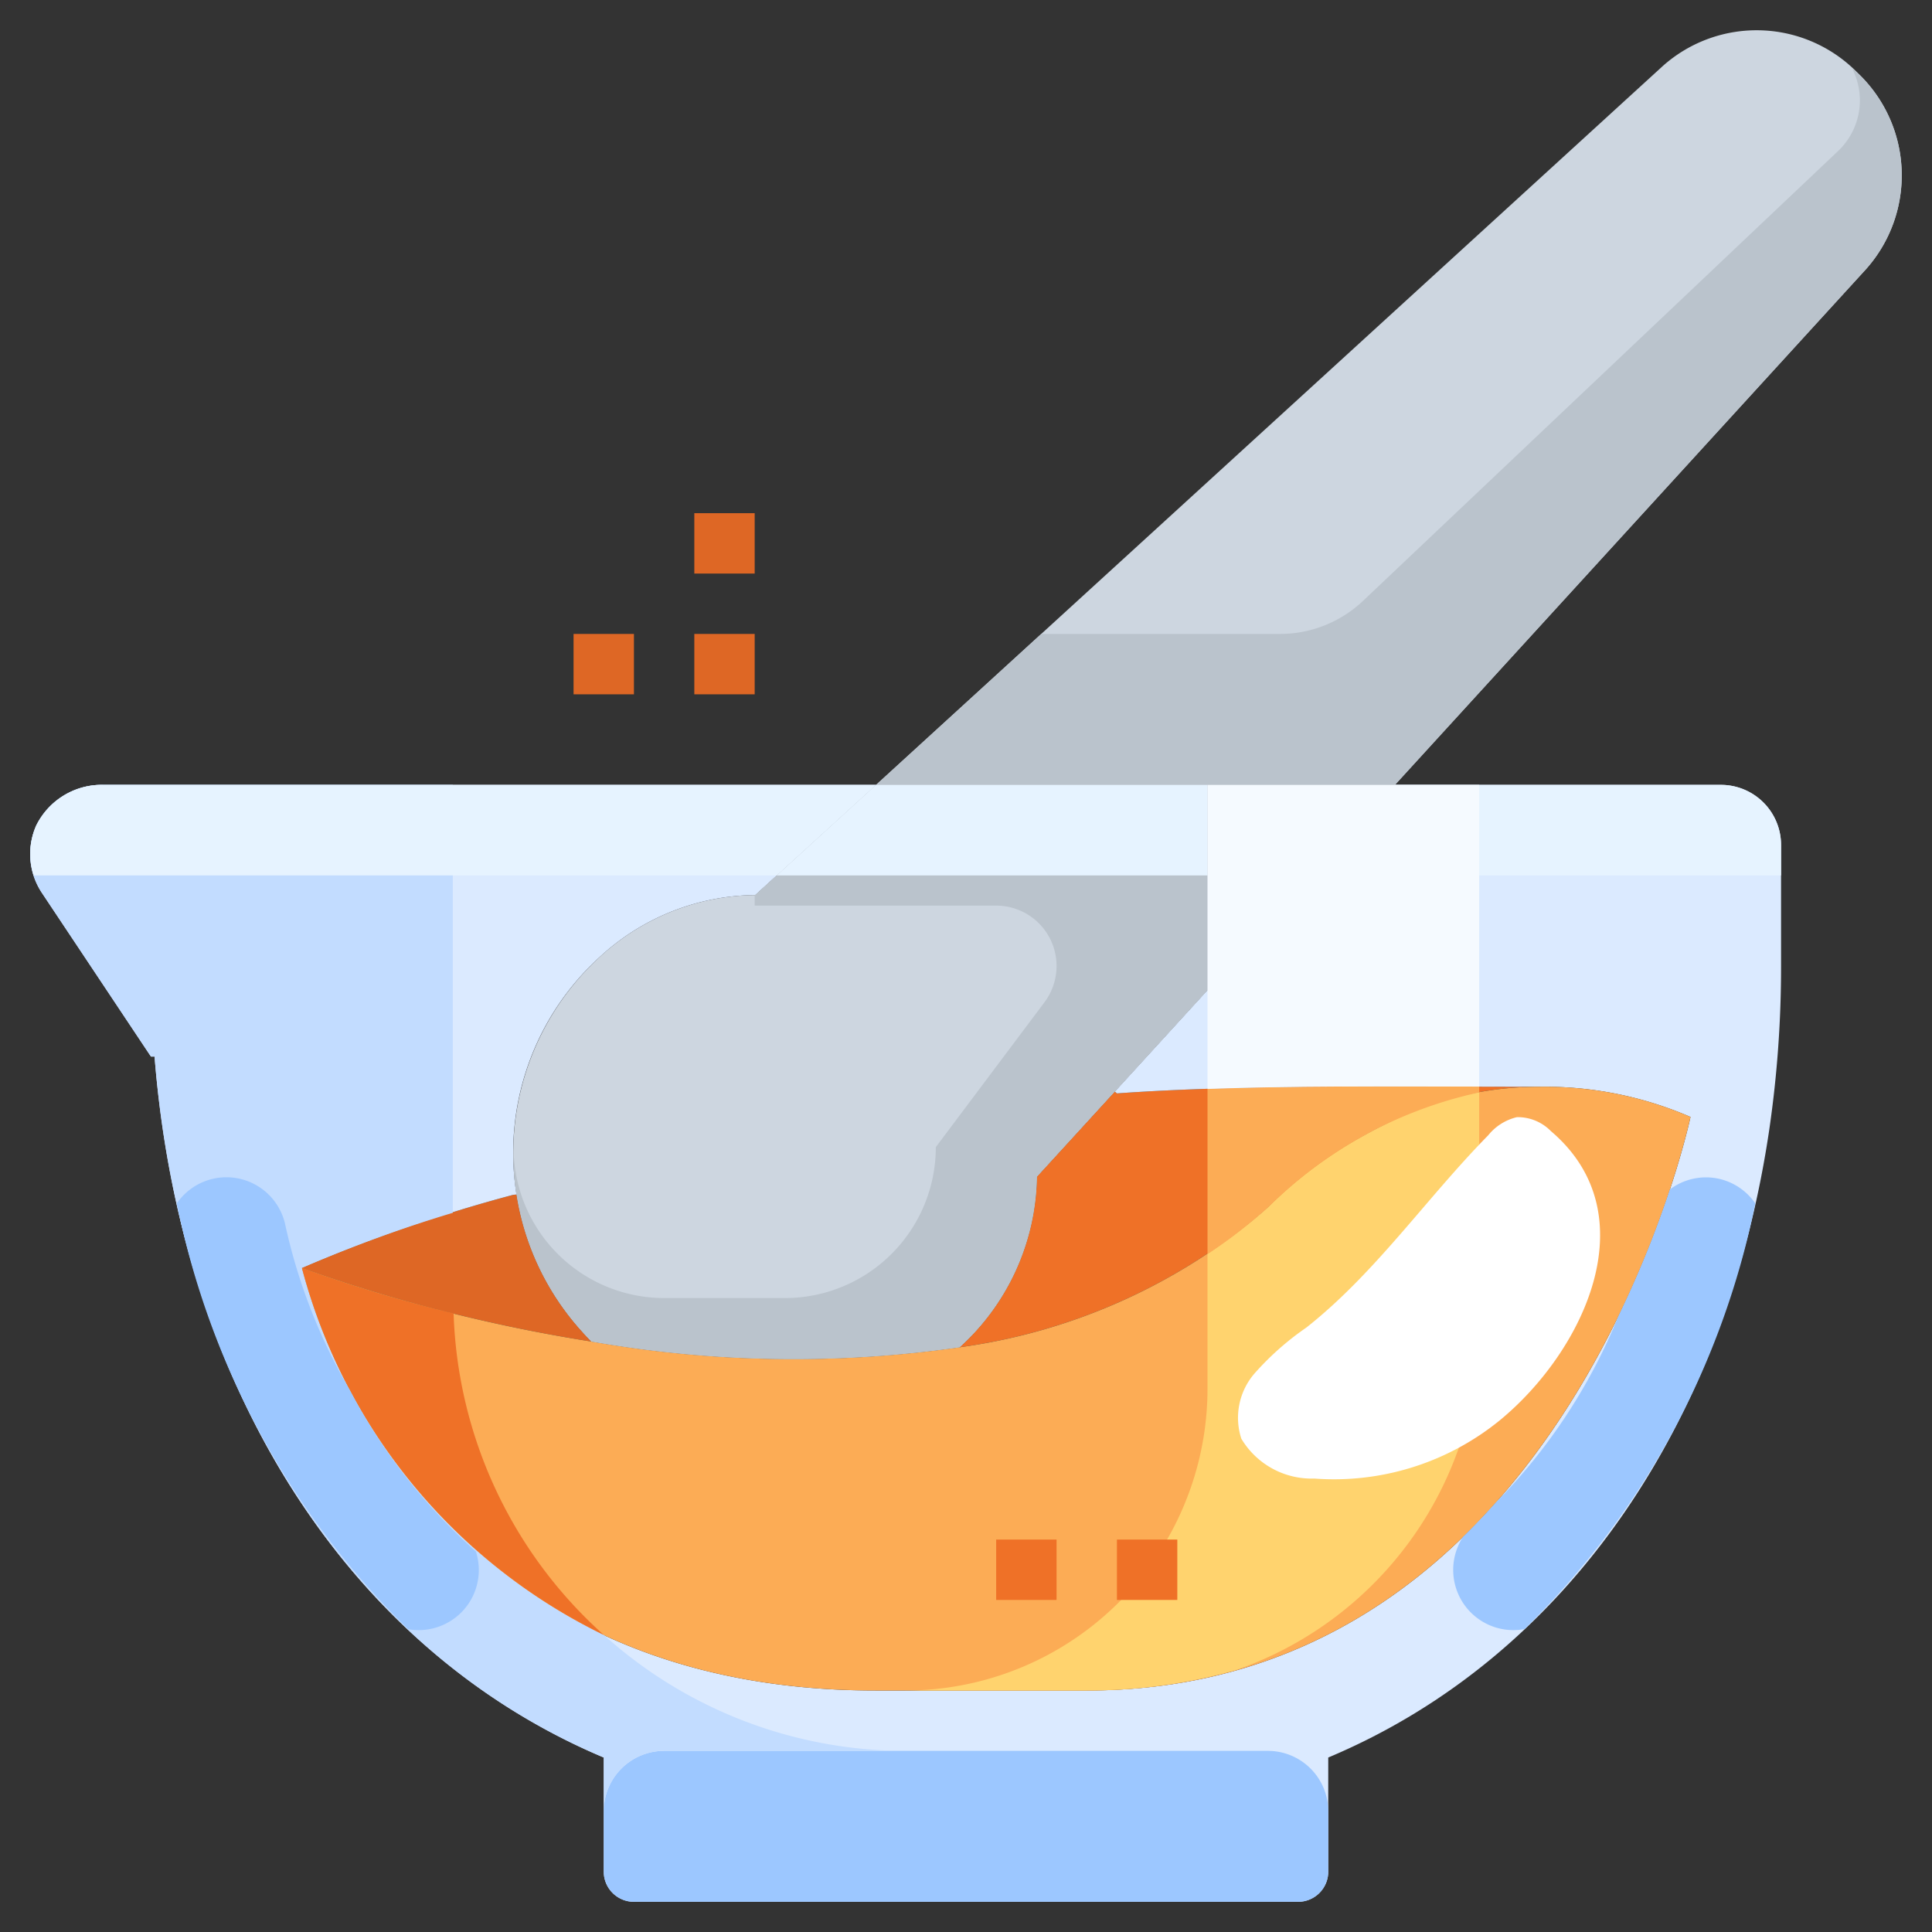 <svg xmlns="http://www.w3.org/2000/svg" viewBox="0 0 64 64"><rect x="0" y="0" width="64" height="64" fill="#333333" stroke="none"/><g id="_09-Mortar_and_pestle" data-name="09-Mortar and pestle"><path d="M46.21,26,36.93,36.16l-2.58,2.82a7.781,7.781,0,0,1-2.56,5.65,38.76,38.76,0,0,1-12.2-.19c-.1-.1-.2-.21-.3-.32a8.805,8.805,0,0,1,.59-12.431,7.692,7.692,0,0,1,5.14-2.04l4-3.65Z" style="fill:#cdd6e0"/><path d="M61.561,2.439a4.671,4.671,0,0,1,.26,6.47L46.21,26H29.02L55.091,2.179A4.671,4.671,0,0,1,61.561,2.439Z" style="fill:#cdd6e0"/><path d="M19.29,44.12c.1.11.2.22.3.32A53.248,53.248,0,0,1,10,42a50.828,50.828,0,0,1,7-2.42l.11-.01A8.752,8.752,0,0,0,19.29,44.12Z" style="fill:#de6725"/><path d="M37,36.22c4.22-.3,9-.22,14-.22-3,0-5.85,1.14-9,4a19.561,19.561,0,0,1-10.21,4.63,7.781,7.781,0,0,0,2.56-5.65l2.58-2.82Z" style="fill:#ef7127"/><path d="M57,26H46.21l-9.28,10.16.07.06c4.22-.3,9-.219,14-.219a12.135,12.135,0,0,1,5,1S52,56,36,56H29C13,56,10,42,10,42a50.828,50.828,0,0,1,7-2.42l.11-.01a8.763,8.763,0,0,1,2.77-7.881,7.692,7.692,0,0,1,5.14-2.04l4-3.65H3.429a2.421,2.421,0,0,0-2.23,1.35,2.321,2.321,0,0,0,.19,2.23L5,35h.12C5.969,45.69,11.339,54.57,20,58.22V62a1,1,0,0,0,1,1H43a1,1,0,0,0,1-1V58.22c8.021-3.37,13.221-11.25,14.621-20.88A37.317,37.317,0,0,0,59,32V28A1.993,1.993,0,0,0,57,26Z" style="fill:#dbeaff"/><path d="M51,36a12.135,12.135,0,0,1,5,1S52,56,36,56H29C13,56,10,42,10,42a53.248,53.248,0,0,0,9.591,2.44,38.76,38.76,0,0,0,12.2.19A19.561,19.561,0,0,0,42,40C45.15,37.14,48,36,51,36Z" style="fill:#fcac55"/><path d="M21,63H43a1,1,0,0,0,1-1V60a2,2,0,0,0-2-2H22a2,2,0,0,0-2,2v2A1,1,0,0,0,21,63Z" style="fill:#9cc7ff"/><path d="M29.02,26l-4,3.65-.02,0V30h8a2,2,0,0,1,1.6,3.2L31,38a5,5,0,0,1-5,5H22a4.992,4.992,0,0,1-4.985-4.854,8.6,8.6,0,0,0,.095,1.424,8.752,8.752,0,0,0,2.18,4.55c.1.11.2.22.3.32a38.76,38.76,0,0,0,12.2.19,7.781,7.781,0,0,0,2.56-5.65l2.58-2.821L46.21,26Z" style="fill:#bac3cc"/><path d="M61.561,2.439c-.065-.065-.14-.111-.207-.171A2.309,2.309,0,0,1,60.892,5L45.157,19.9A4,4,0,0,1,42.406,21H34.492L29.02,26H46.21L61.821,8.909A4.671,4.671,0,0,0,61.561,2.439Z" style="fill:#bac3cc"/><polygon points="40 26 29.019 26 25.732 29 40 29 40 26" style="fill:#e6f3ff"/><path d="M22,58h8a14.927,14.927,0,0,1-10-3.842A18.882,18.882,0,0,1,10,42a45.213,45.213,0,0,1,5-1.824V26H3.429a2.421,2.421,0,0,0-2.23,1.35,2.321,2.321,0,0,0,.19,2.23L5,35h.12C5.969,45.69,11.339,54.57,20,58.22V62h0V60A2,2,0,0,1,22,58Z" style="fill:#c2dcff"/><path d="M15.026,43.508A47.633,47.633,0,0,1,10,42,18.882,18.882,0,0,0,20,54.158,14.937,14.937,0,0,1,15.026,43.508Z" style="fill:#ef7127"/><path d="M56.931,39.046a1.992,1.992,0,0,0-1.613.355,34.278,34.278,0,0,1-1.708,4.2,18.9,18.9,0,0,1-4.066,6.179c-.343.385-.7.763-1.077,1.129A1.995,1.995,0,0,0,50.134,54a2.03,2.03,0,0,0,.372-.036,27.338,27.338,0,0,0,7.64-14.1A1.991,1.991,0,0,0,56.931,39.046Z" style="fill:#9cc7ff"/><path d="M15.344,53.348a1.992,1.992,0,0,0,.421-1.951,18.965,18.965,0,0,1-4.176-5.348A18.735,18.735,0,0,1,9.45,40.573a1.994,1.994,0,0,0-3.592-.711,27.3,27.3,0,0,0,7.66,14.107,2.037,2.037,0,0,0,.348.031A2,2,0,0,0,15.344,53.348Z" style="fill:#9cc7ff"/><path d="M59,28a1.993,1.993,0,0,0-2-2H46.21l-2.74,3H59Z" style="fill:#e6f3ff"/><path d="M29.02,26H3.429a2.421,2.421,0,0,0-2.23,1.35A2.331,2.331,0,0,0,1.117,29H25.732Z" style="fill:#e6f3ff"/><path d="M40,36.072v5.473A16.7,16.7,0,0,0,42,40a14.2,14.2,0,0,1,7-3.812v-.193C45.865,35.987,42.833,35.977,40,36.072Z" style="fill:#fcac55"/><path d="M49,44V36.188A14.2,14.2,0,0,0,42,40a16.7,16.7,0,0,1-2,1.545V46A10,10,0,0,1,30,56h6a18.028,18.028,0,0,0,4.941-.676A11.994,11.994,0,0,0,49,44Z" style="fill:#ffd36e"/><path d="M46.21,26H40V36.072c2.833-.1,5.865-.085,9-.077V26Z" style="fill:#f5faff"/><rect x="37" y="51" width="2" height="2" style="fill:#ef7127"/><rect x="33" y="51" width="2" height="2" style="fill:#ef7127"/><rect x="23" y="21" width="2" height="2" style="fill:#de6725"/><rect x="19" y="21" width="2" height="2" style="fill:#de6725"/><rect x="23" y="17" width="2" height="2" style="fill:#de6725"/><path d="M51.376,37.47a1.539,1.539,0,0,0-1.124-.463,1.73,1.73,0,0,0-.952.6c-2.051,2.087-3.731,4.558-6.025,6.37A9.374,9.374,0,0,0,41.556,45.5a2.241,2.241,0,0,0-.435,2.159,2.712,2.712,0,0,0,2.417,1.32,8.7,8.7,0,0,0,6.142-1.927C52.454,44.774,54.631,40.237,51.376,37.47Z" style="fill:#fff"/></g></svg>